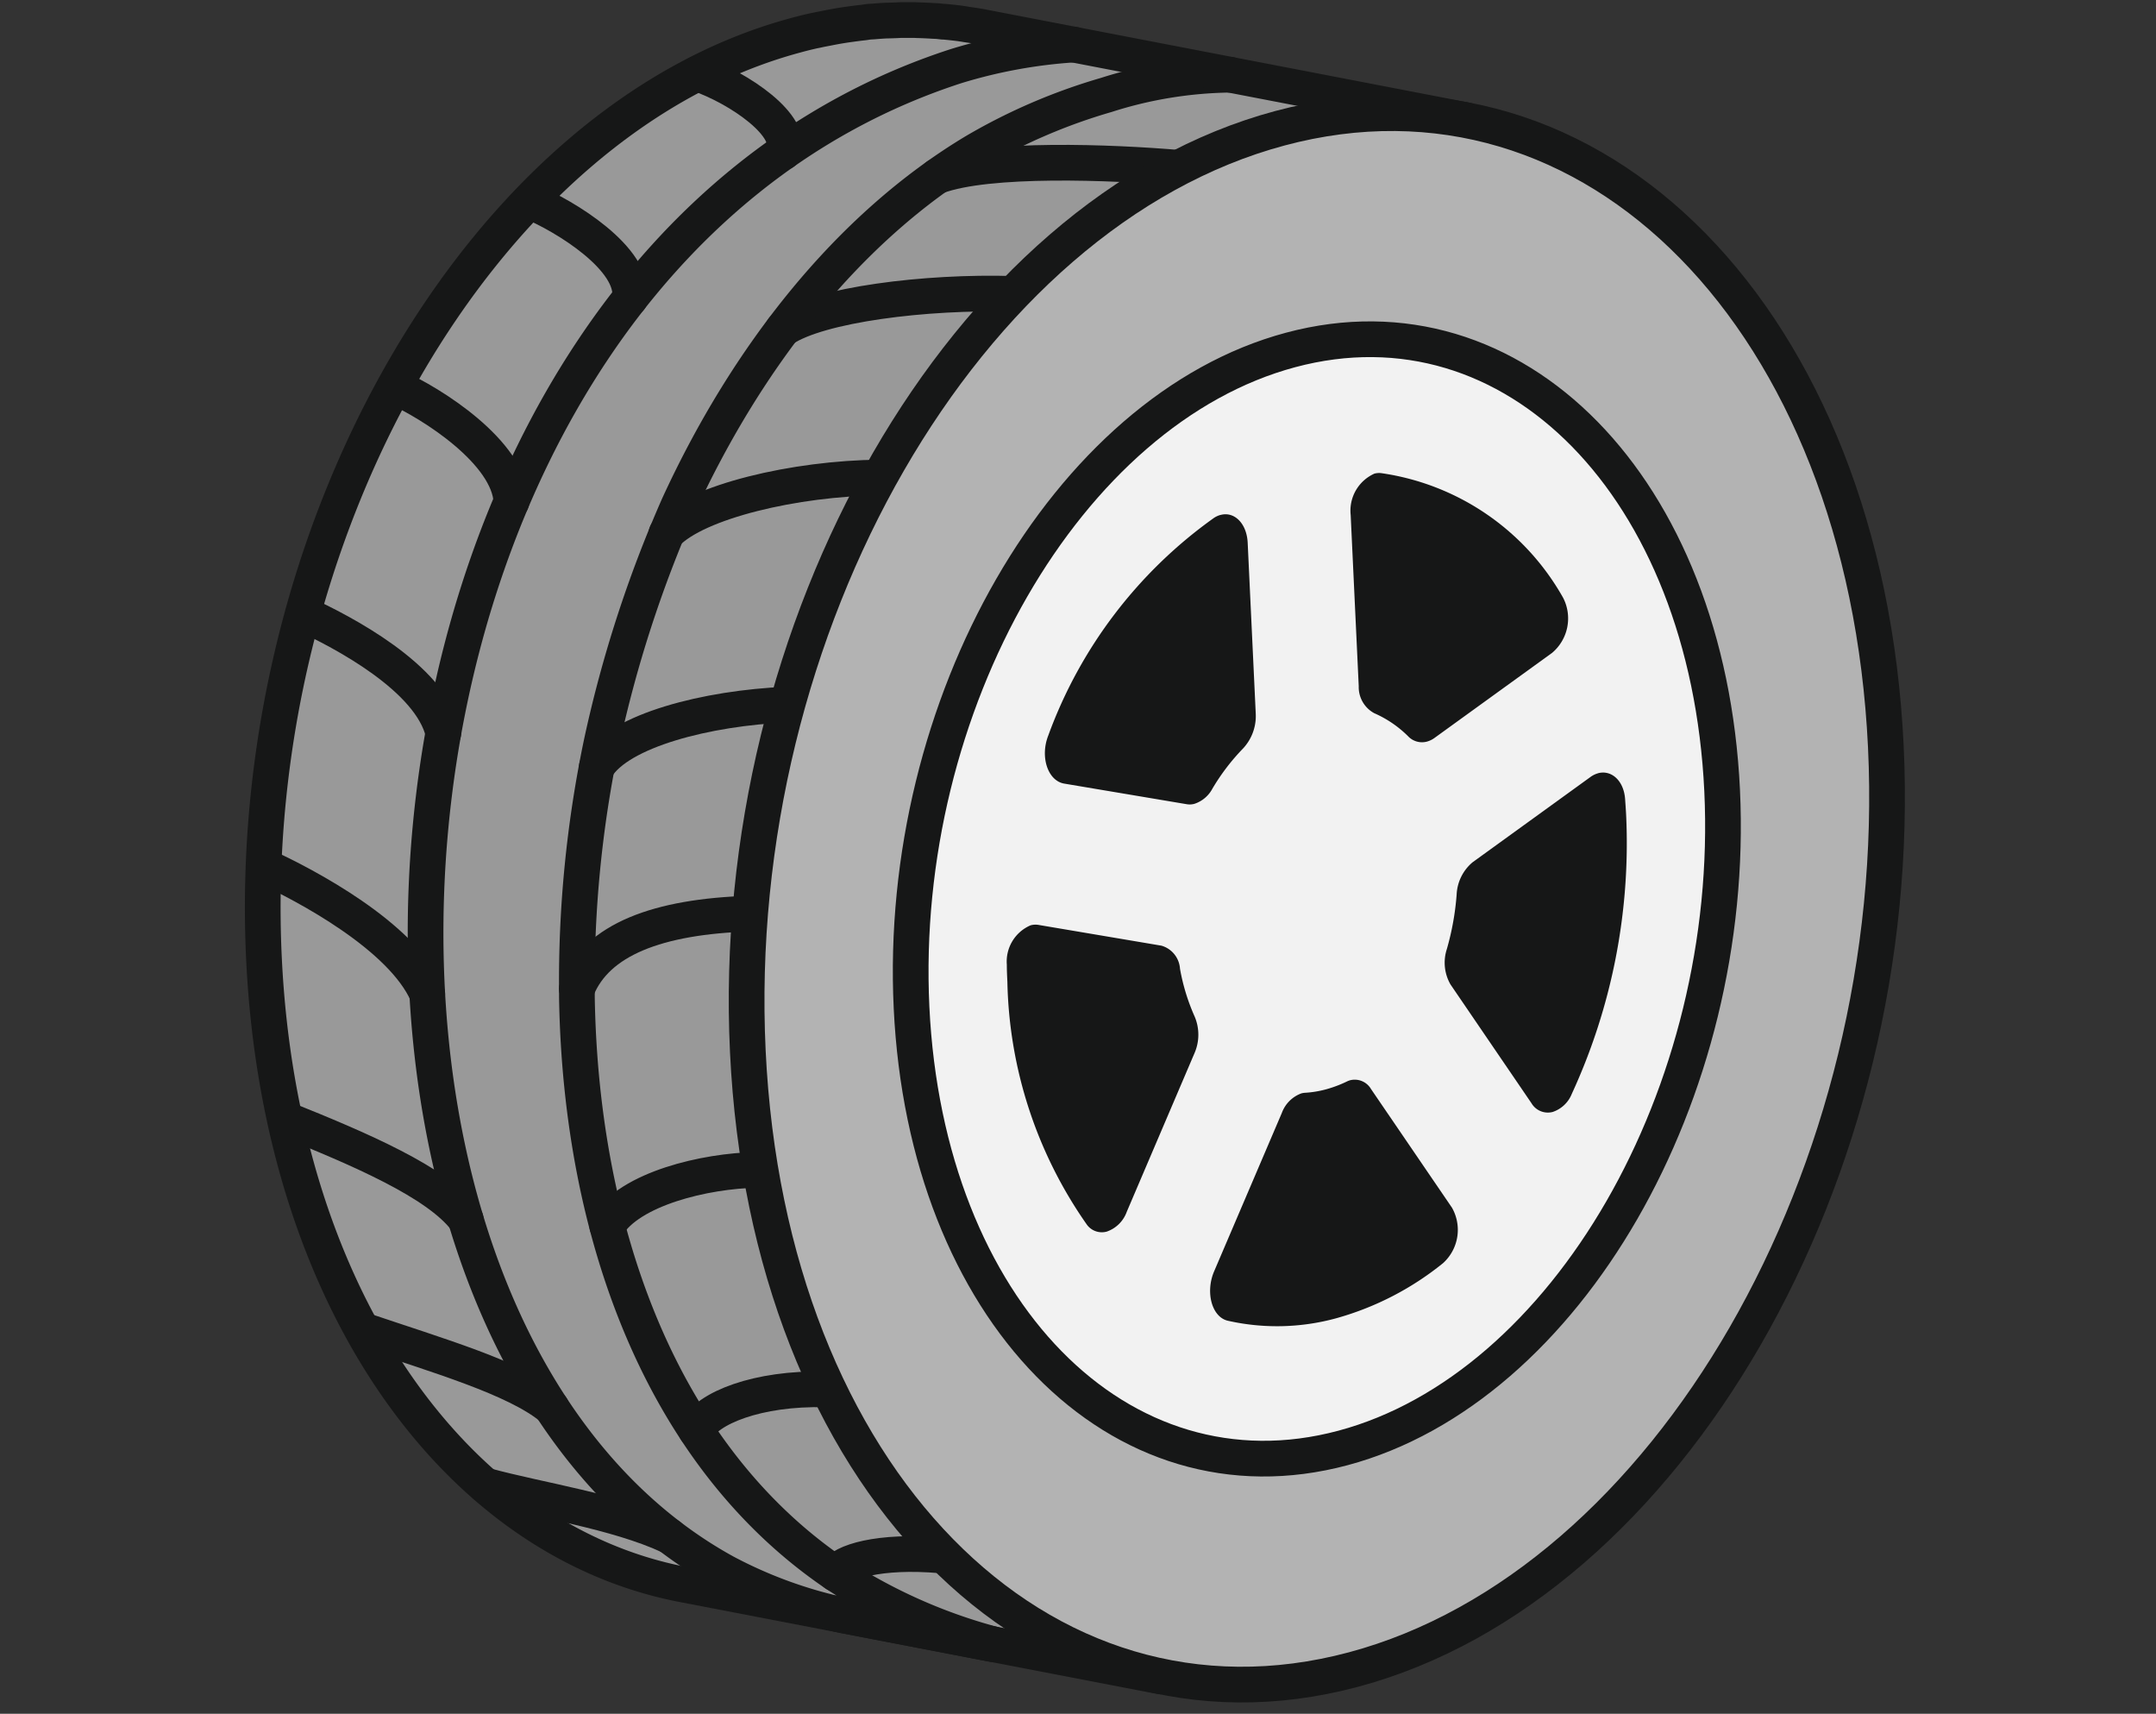 <svg xmlns="http://www.w3.org/2000/svg" width="151" height="120" viewBox="0 0 151 120">
    <rect x="0" y="0" width="151" height="120" fill="#333333" stroke="none"/>
    <defs>
        <clipPath id="nkas6agmva">
            <path data-name="長方形 2471" transform="translate(-17)" style="fill:#fff" d="M0 0h151v120H0z"/>
        </clipPath>
    </defs>
    <g data-name="マスクグループ 262" style="clip-path:url(#nkas6agmva)" transform="translate(17)">
        <path data-name="パス 6936" d="M115.057 52.132C113.926 28.467 101.707 11.394 85.7 8.31v-.013l-12-2.312-.147-.028-21.732-4.186-.089-.016h.027l-.238-.039c-.247-.045-.5-.079-.753-.117-.139-.02-.277-.047-.416-.066l-.127-.02a28.47 28.47 0 0 0-1.119-.121h-.085l-.269-.031-.09-.011-.351-.016c-.346-.022-.7-.039-1.061-.048l-.2-.01h-.922c-.128 0-.254.011-.377.016-.237.007-.47.02-.708.02-.294.016-.589.036-.886.063-.128.009-.256.012-.377.026s-.229.038-.339.048a34.553 34.553 0 0 0-1.619.221c-.3.049-.607.108-.913.167-.239.047-.478.091-.718.146l-.26.051c-.4.09-.8.189-1.2.3C16.727 8.225.042 37.163 1.466 66.97c1.128 23.665 13.334 40.765 29.34 43.846l33.468 6.442.006-.026a28.949 28.949 0 0 0 13.5-.462c22.019-5.892 38.707-34.837 37.283-64.638" transform="translate(.169 .156)" style="fill:#999"/>
        <path data-name="線 552" transform="translate(16.969 104.01)" style="stroke-width:2px;fill:none;stroke:#161717;stroke-linecap:round;stroke-linejoin:round" d="M0 0h.022"/>
        <path data-name="線 553" transform="translate(35.352 81.917)" style="stroke-width:2px;fill:none;stroke:#161717;stroke-linecap:round;stroke-linejoin:round" d="M0 .02.901 0"/>
        <path data-name="パス 6937" d="M2.65 69.814c5.127 2.056 10.67 4.413 12.643 7.025" transform="translate(.324 8.548)" style="stroke-width:2.5px;fill:none;stroke:#161717;stroke-linecap:round;stroke-linejoin:round"/>
        <path data-name="パス 6938" d="M15.15 92.674c3.806 1.038 9.118 1.8 12.869 3.53" transform="translate(1.854 11.347)" style="stroke-width:2.5px;fill:none;stroke:#161717;stroke-linecap:round;stroke-linejoin:round"/>
        <path data-name="パス 6939" d="M7.477 82.97c5.312 1.8 10.69 3.353 13.231 5.426" transform="translate(.915 10.159)" style="stroke-width:2.5px;fill:none;stroke:#161717;stroke-linecap:round;stroke-linejoin:round"/>
        <path data-name="パス 6940" d="m43.776 96.989.6.049c-4.355-.377-6.949.452-7.383 1.286" transform="translate(4.529 11.87)" style="stroke-width:2.5px;fill:none;stroke:#161717;stroke-linecap:round;stroke-linejoin:round"/>
        <path data-name="パス 6941" d="m36.713 86.662.627.011c-4.768-.114-8.291 1.319-9.046 2.872" transform="translate(3.465 10.611)" style="stroke-width:2.5px;fill:none;stroke:#161717;stroke-linecap:round;stroke-linejoin:round"/>
        <path data-name="パス 6942" d="M33.229 72.98c-3.641.064-8.907 1.319-10.484 3.917" transform="translate(2.785 8.936)" style="stroke-width:2.5px;fill:none;stroke:#161717;stroke-linecap:round;stroke-linejoin:round"/>
        <path data-name="パス 6943" d="M43.327 11.1c3.581-1.332 12.249-.991 16.934-.589" transform="translate(5.305 1.242)" style="stroke-width:2.5px;fill:none;stroke:#161717;stroke-linecap:round;stroke-linejoin:round"/>
        <path data-name="パス 6944" d="M28.38 4.591c2.936 1.009 6.806 3.683 6.007 5.509" transform="translate(3.475 .563)" style="stroke-width:2.5px;fill:none;stroke:#161717;stroke-linecap:round;stroke-linejoin:round"/>
        <path data-name="パス 6945" d="M17.888 12.553c2.5 1.021 7.409 4.035 7.042 6.818" transform="translate(2.19 1.537)" style="stroke-width:2.5px;fill:none;stroke:#161717;stroke-linecap:round;stroke-linejoin:round"/>
        <path data-name="パス 6946" d="M9.492 24.131c2.62 1.161 7.991 4.586 8.166 8.045" transform="translate(1.162 2.954)" style="stroke-width:2.5px;fill:none;stroke:#161717;stroke-linecap:round;stroke-linejoin:round"/>
        <path data-name="パス 6947" d="M3.777 38.289c2.75 1.265 8.908 4.477 9.809 8.352" transform="translate(.463 4.688)" style="stroke-width:2.5px;fill:none;stroke:#161717;stroke-linecap:round;stroke-linejoin:round"/>
        <path data-name="パス 6948" d="M1.327 54.029c2.9 1.319 9.665 4.9 11.435 8.957" transform="translate(.162 6.615)" style="stroke-width:2.5px;fill:none;stroke:#161717;stroke-linecap:round;stroke-linejoin:round"/>
        <path data-name="パス 6949" d="M33.71 20.8c2.548-1.709 9.987-2.651 16.133-2.463" transform="translate(4.127 2.242)" style="stroke-width:2.5px;fill:none;stroke:#161717;stroke-linecap:round;stroke-linejoin:round"/>
        <path data-name="パス 6950" d="M32.982 56.992c-6.48.2-10.724 1.816-12.132 5.277" transform="translate(2.553 6.979)" style="stroke-width:2.5px;fill:none;stroke:#161717;stroke-linecap:round;stroke-linejoin:round"/>
        <path data-name="パス 6951" d="M22.094 48.327c1.585-2.559 7.683-4.135 13.34-4.375" transform="translate(2.705 5.382)" style="stroke-width:2.5px;fill:none;stroke:#161717;stroke-linecap:round;stroke-linejoin:round"/>
        <path data-name="パス 6952" d="M26.437 33.706c2.134-2.24 9.015-3.858 14.927-3.916" transform="translate(3.237 3.647)" style="stroke-width:2.5px;fill:none;stroke:#161717;stroke-linecap:round;stroke-linejoin:round"/>
        <path data-name="パス 6953" d="M67.753 4.89a29.642 29.642 0 0 0-8.669 1.418 40.37 40.37 0 0 0-9.129 3.914C41 15.564 33.887 24.695 29.123 35.063a86.314 86.314 0 0 0-5.4 16.665 81.276 81.276 0 0 0-1.715 17.409v.376c.281 16.626 6.007 32.114 18.118 40.342a38.008 38.008 0 0 0 11.041 4.938l-10.5-2.023a31.73 31.73 0 0 1-8.279-3.015C-.022 91.954 4.928 18.433 48.578 4.285a35.923 35.923 0 0 1 8.238-1.507" transform="translate(1.397 .34)" style="stroke-width:2.5px;fill:none;stroke:#161717;stroke-linecap:round;stroke-linejoin:round"/>
        <path data-name="パス 6954" d="M85.574 8.272h0l-12-2.312-.147-.028-21.738-4.186-.089-.016h.026l-.238-.039c-.246-.045-.5-.079-.753-.117-.139-.02-.277-.047-.416-.066l-.127-.02a32.878 32.878 0 0 0-1.119-.121h-.083l-.271-.031-.09-.011-.35-.016a27.57 27.57 0 0 0-1.062-.048l-.2-.01H46c-.128 0-.254.011-.376.016-.238.008-.471.02-.709.02-.294.016-.589.036-.886.063-.128.009-.256.012-.376.026s-.23.038-.34.049c-.3.031-.6.072-.9.113-.239.031-.48.067-.719.107-.3.049-.607.108-.913.168-.239.047-.478.09-.717.145l-.26.051c-.4.091-.8.189-1.2.3C16.595 8.2-.09 37.139 1.334 66.945c1.129 23.666 13.331 40.765 29.339 43.846l33.469 6.442" transform="translate(.153 .153)" style="stroke-width:2.5px;fill:none;stroke:#161717;stroke-linecap:round;stroke-linejoin:round"/>
        <path data-name="パス 6955" d="M68.792 8.116C90.8 2.22 109.8 21.595 111.228 51.4s-15.264 58.746-37.282 64.638-41-13.48-42.421-43.287S46.786 14.012 68.792 8.116" transform="translate(3.85 .864)" style="fill:#b3b3b3"/>
        <path data-name="パス 6956" d="M68.792 8.116C90.8 2.22 109.8 21.595 111.228 51.4s-15.264 58.746-37.282 64.638-41-13.48-42.421-43.287S46.786 14.012 68.792 8.116z" transform="translate(3.85 .864)" style="stroke-width:2.5px;fill:none;stroke:#161717;stroke-linecap:round;stroke-linejoin:round"/>
        <path data-name="パス 6957" d="M68.288 21.912C52.633 26.1 40.722 46.763 41.739 67.963S56.306 102.99 71.96 98.794s27.563-24.85 26.55-46.044-14.559-35.033-30.222-30.838" transform="translate(5.103 2.591)" style="fill:#f2f2f2"/>
        <path data-name="パス 6958" d="M68.288 21.912C52.633 26.1 40.722 46.763 41.739 67.963S56.306 102.99 71.96 98.794s27.563-24.85 26.55-46.044-14.559-35.033-30.222-30.838" transform="translate(5.103 2.591)" style="stroke-width:2.5px;fill:none;stroke:#161717;stroke-linecap:round;stroke-linejoin:round"/>
        <path data-name="パス 6959" d="M70.792 29.554a2.836 2.836 0 0 0-1.658 2.889l.565 12a2.073 2.073 0 0 0 1.09 1.885 7.793 7.793 0 0 1 2.365 1.61 1.336 1.336 0 0 0 1.319.378 1.631 1.631 0 0 0 .533-.258l8.238-5.958a3.154 3.154 0 0 0 .768-3.858 17.46 17.46 0 0 0-12.751-8.727 1.328 1.328 0 0 0-.475.039" transform="translate(8.463 3.612)" style="fill:#161717"/>
        <path data-name="パス 6960" d="M62.353 32.127a1.563 1.563 0 0 0-.473.219 32.268 32.268 0 0 0-11.59 15.228c-.592 1.5-.025 3.175 1.116 3.366l8.582 1.443a1.239 1.239 0 0 0 .544-.029 2.2 2.2 0 0 0 1.254-1.061 14.981 14.981 0 0 1 2.146-2.813 3.327 3.327 0 0 0 .889-2.429l-.565-11.976c-.066-1.366-.943-2.2-1.885-1.949" transform="translate(6.128 3.928)" style="fill:#161717"/>
        <path data-name="パス 6961" d="M49.338 57.729a2.759 2.759 0 0 0-1.66 2.751c0 .41.019.808.039 1.212a30.651 30.651 0 0 0 5.543 16.96 1.293 1.293 0 0 0 1.417.522 2.277 2.277 0 0 0 1.4-1.385l4.749-11.119a3.238 3.238 0 0 0 .009-2.549 14.353 14.353 0 0 1-1.029-3.356 1.8 1.8 0 0 0-1.3-1.612L49.9 57.7a1.3 1.3 0 0 0-.565.03" transform="translate(5.837 7.063)" style="fill:#161717"/>
        <path data-name="パス 6962" d="M70.17 67.392a1.4 1.4 0 0 0-.255.1 8.528 8.528 0 0 1-1.447.54 7.269 7.269 0 0 1-1.457.238 1.331 1.331 0 0 0-.258.042 2.3 2.3 0 0 0-1.369 1.372l-4.746 11.1c-.622 1.467-.15 3.2.974 3.45a15.687 15.687 0 0 0 7.622-.187 20.722 20.722 0 0 0 7.444-3.85 3.144 3.144 0 0 0 .624-3.879l-5.672-8.312a1.32 1.32 0 0 0-1.46-.614" transform="translate(7.391 8.247)" style="fill:#161717"/>
        <path data-name="パス 6963" d="M85.751 48.24a1.675 1.675 0 0 0-.547.267l-8.252 5.969a3.132 3.132 0 0 0-1.116 2.261 18.831 18.831 0 0 1-.686 3.816 3.06 3.06 0 0 0 .256 2.479l5.673 8.318a1.331 1.331 0 0 0 1.488.607 2.183 2.183 0 0 0 1.333-1.264 41.914 41.914 0 0 0 3.81-19.455c-.018-.4-.048-.8-.076-1.2-.1-1.3-.969-2.039-1.885-1.8" transform="translate(9.183 5.901)" style="fill:#161717"/>
    </g>
</svg>
